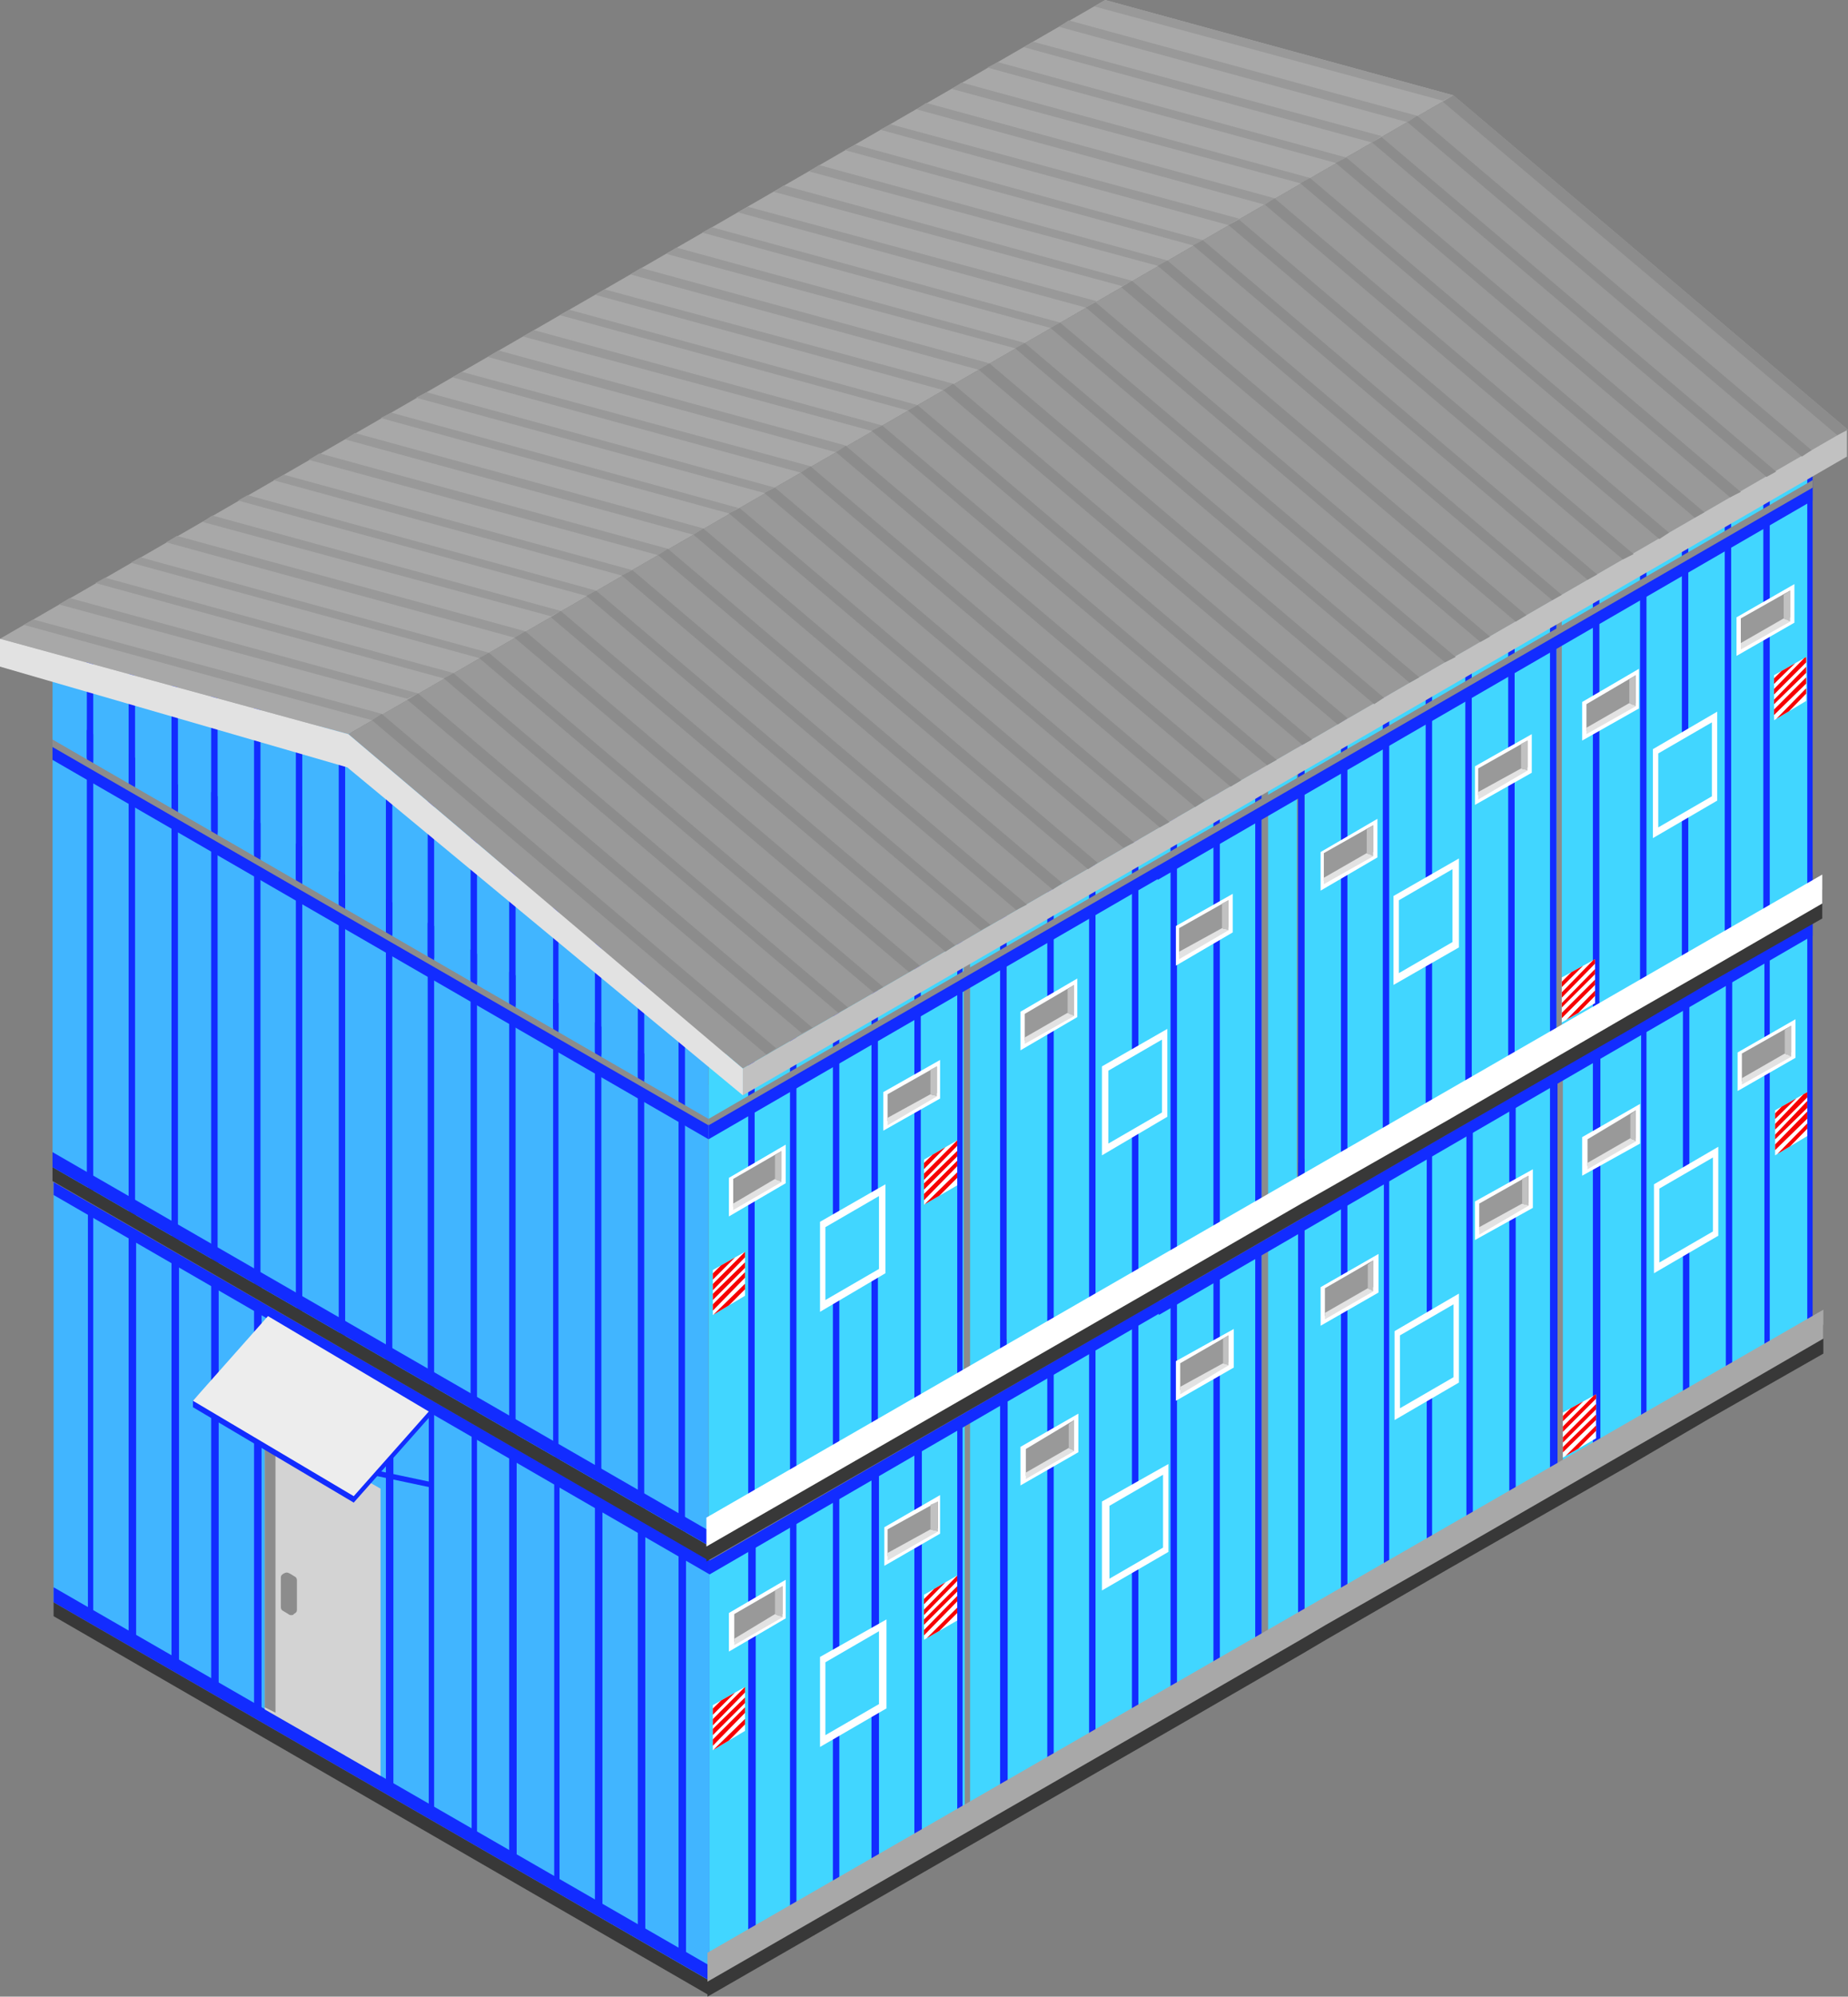 <?xml version="1.0" encoding="UTF-8"?> <!-- Generator: Adobe Illustrator 24.1.1, SVG Export Plug-In . SVG Version: 6.00 Build 0) --> <svg xmlns="http://www.w3.org/2000/svg" xmlns:xlink="http://www.w3.org/1999/xlink" id="Layer_1" x="0px" y="0px" viewBox="0 0 172.4 186.3" style="enable-background:new 0 0 172.4 186.3;" xml:space="preserve"><rect x="0" y="0" width="172.4" height="186.3" fill="#808080" stroke="none"/> <style type="text/css"> .st0{fill:#383838;} .st1{fill:#41D6FF;} .st2{fill:#8C8C8C;} .st3{fill:#122CFF;} .st4{fill:#41B5FF;} .st5{fill:#A8A8A8;} .st6{fill:#FFFFFF;} .st7{fill:#999999;} .st8{fill:#E2E2E2;} .st9{fill:#C1C1C1;} .st10{fill:#D3D3D3;} .st11{fill:#EDEDED;} .st12{clip-path:url(#SVGID_2_);} .st13{fill:#F60000;} .st14{clip-path:url(#SVGID_4_);} .st15{clip-path:url(#SVGID_6_);} .st16{clip-path:url(#SVGID_8_);} .st17{clip-path:url(#SVGID_10_);} .st18{clip-path:url(#SVGID_12_);} .st19{clip-path:url(#SVGID_14_);} .st20{clip-path:url(#SVGID_16_);} </style> <g> <polygon class="st0" points="5,149.5 5,150 5,150.1 5,150.2 5,150.7 5,150.8 66.2,186.2 66.2,186 66.2,185.5 66.2,185.4 66.2,185.4 66.2,184.8 "></polygon> <polygon class="st0" points="170.1,123.6 170.1,126.3 159.4,132.4 151.9,136.8 135.1,146.4 123.7,153 121.5,154.3 110.1,160.9 66,186.3 66,183.6 "></polygon> <polygon class="st1" points="168.9,82.7 149.3,93.9 149.3,136.6 168.9,125.4 "></polygon> <polygon class="st1" points="149,94.2 121.7,109.4 121.7,152 149,136.8 "></polygon> <polygon class="st1" points="93.3,124.6 66.2,139.8 66.2,182.5 93.3,167.3 "></polygon> <polygon class="st2" points="145.3,95.7 145.8,95.4 145.8,137.6 145.3,138 "></polygon> <polygon class="st1" points="121.1,110 94,125.2 94,167.9 121.1,152.7 "></polygon> <g> <polygon class="st3" points="93.3,125.2 94,124.9 94,167.2 93.3,167.5 "></polygon> <polygon class="st3" points="89.3,127.8 89.8,127.4 89.8,169.7 89.3,170.1 "></polygon> <polygon class="st3" points="85.3,130 86,129.6 86,171.9 85.3,172.3 "></polygon> <polygon class="st3" points="81.3,132.5 82,132.2 82,174.5 81.3,174.8 "></polygon> <polygon class="st3" points="77.7,133.6 78.3,133.2 78.3,175.5 77.7,175.9 "></polygon> <polygon class="st3" points="73.7,136.1 74.3,135.8 74.3,178.1 73.7,178.4 "></polygon> <polygon class="st3" points="69.8,138.3 70.5,138 70.5,180.3 69.8,180.6 "></polygon> <polygon class="st3" points="121.1,150.8 121.1,108.5 121.7,108.1 121.7,150.4 "></polygon> <polygon class="st3" points="117.1,111 117.7,110.7 117.7,153 117.1,153.3 "></polygon> <polygon class="st3" points="113.2,113.2 113.8,112.9 113.8,155.2 113.2,155.5 "></polygon> <polygon class="st3" points="109.2,115.8 109.8,115.4 109.8,157.7 109.2,158.1 "></polygon> <polygon class="st3" points="105.6,117.8 106.2,117.5 106.2,159.8 105.6,160.1 "></polygon> <polygon class="st3" points="101.6,120.4 102.2,120 102.2,162.3 101.6,162.7 "></polygon> <polygon class="st3" points="97.7,122.6 98.3,122.3 98.3,164.5 97.7,164.9 "></polygon> <polygon class="st2" points="90,127.8 90.5,127.4 90.5,169.7 90,170.1 "></polygon> </g> <polygon class="st2" points="117.7,111.2 118.3,110.9 118.3,153.2 117.7,153.5 "></polygon> <polygon class="st3" points="148.6,93.7 149.3,93.4 149.3,135.7 148.6,136 "></polygon> <polygon class="st3" points="144.6,96.3 145.3,95.9 145.3,138.2 144.6,138.6 "></polygon> <polygon class="st3" points="140.8,98.5 141.4,98.2 141.4,140.4 140.8,140.8 "></polygon> <polygon class="st3" points="136.8,101 137.4,100.7 137.4,143 136.8,143.3 "></polygon> <polygon class="st3" points="133.1,102.1 133.6,101.8 133.6,144 133.1,144.4 "></polygon> <polygon class="st3" points="129.1,104.7 129.6,104.3 129.6,146.6 129.1,146.9 "></polygon> <polygon class="st3" points="125.1,106.9 125.7,106.5 125.7,148.8 125.1,149.1 "></polygon> <polygon class="st3" points="168.6,81.7 169.1,81.4 169.1,123.7 168.6,124 "></polygon> <polygon class="st3" points="164.6,84.3 165.1,84 165.1,126.2 164.6,126.6 "></polygon> <polygon class="st3" points="161,86.4 161.6,86 161.6,128.3 161,128.6 "></polygon> <polygon class="st3" points="157,88.9 157.6,88.6 157.6,130.8 157,131.2 "></polygon> <polygon class="st3" points="153.1,91.1 153.6,90.8 153.6,133.1 153.1,133.4 "></polygon> <polygon class="st4" points="5,106.5 5,149.4 66.2,184.8 66.2,141.8 "></polygon> <polygon class="st3" points="5,148.1 5,148.7 5,148.7 5,148.8 5,149.3 5,149.5 66.2,184.8 66.2,184.7 66.2,184.2 66.2,184.1 66.2,184 66.2,183.4 "></polygon> <polygon class="st3" points="5,110.2 5,110.7 5,110.8 5,110.9 5,111.4 5,111.5 66.2,146.9 66.2,146.7 66.2,146.2 66.2,146.1 66.2,146.1 66.2,145.5 "></polygon> <g> <polygon class="st3" points="31.7,121.9 32.2,122.2 32.2,164.5 31.7,164.1 "></polygon> <polygon class="st3" points="27.7,119.3 28.2,119.6 28.2,161.9 27.7,161.6 "></polygon> <polygon class="st3" points="23.7,117.1 24.4,117.4 24.4,159.7 23.7,159.4 "></polygon> <polygon class="st3" points="19.7,114.5 20.4,114.9 20.4,157.2 19.7,156.8 "></polygon> </g> <g> <polygon class="st3" points="16,113.5 16.7,113.8 16.7,156.1 16,155.8 "></polygon> <polygon class="st3" points="12,110.9 12.7,111.3 12.7,153.6 12,153.2 "></polygon> <polygon class="st3" points="8.2,108.7 8.7,109.1 8.7,151.3 8.2,151 "></polygon> </g> <g> <polygon class="st3" points="59.5,138.6 60.2,138.9 60.2,181.2 59.5,180.9 "></polygon> <polygon class="st3" points="63.3,137.7 64,138 64,182.2 63.3,181.9 "></polygon> <polygon class="st3" points="55.5,136 56.2,136.4 56.2,178.7 55.5,178.3 "></polygon> <polygon class="st3" points="51.7,133.8 52.2,134.2 52.2,176.5 51.7,176.1 "></polygon> <polygon class="st3" points="47.5,131.3 48.2,131.6 48.2,173.9 47.5,173.6 "></polygon> </g> <g> <polygon class="st3" points="44,129.2 44.5,129.6 44.5,171.9 44,171.5 "></polygon> <polygon class="st3" points="40,126.7 40.5,127 40.5,169.3 40,169 "></polygon> <polygon class="st3" points="36,124.5 36.7,124.8 36.7,167.1 36,166.8 "></polygon> </g> <polygon class="st5" points="170.1,122.2 170.1,124.9 159.4,131.1 151.9,135.4 135.1,145.1 123.7,151.6 121.5,152.9 110.1,159.5 66,184.9 66,182.2 "></polygon> <g> <polygon class="st6" points="76.5,154.6 82.7,151.1 82.7,159.4 76.5,163 "></polygon> <polygon class="st1" points="77,155.1 82,152.2 82,159 77,161.9 "></polygon> </g> <g> <polygon class="st6" points="102.8,140.1 109,136.6 109,144.8 102.8,148.4 "></polygon> <polygon class="st1" points="103.5,140.5 108.5,137.6 108.5,144.4 103.5,147.3 "></polygon> </g> <g> <polygon class="st6" points="130.1,124.2 136.1,120.7 136.1,129 130.1,132.5 "></polygon> <polygon class="st1" points="130.6,124.6 135.6,121.7 135.6,128.5 130.6,131.4 "></polygon> </g> <g> <polygon class="st6" points="154.3,110.5 160.3,107 160.3,115.3 154.3,118.8 "></polygon> <polygon class="st1" points="154.8,110.9 159.8,108 159.8,114.9 154.8,117.8 "></polygon> </g> <g> <polygon class="st6" points="68,150.5 73.3,147.4 73.3,151 68,154.1 "></polygon> <g> <polygon class="st7" points="68.5,150.6 73,148 73,150.6 68.5,153.2 "></polygon> <polygon class="st8" points="68.5,152.9 72.3,150.6 73,150.9 68.5,153.5 "></polygon> <polygon class="st9" points="72.3,148.4 73,148 73,150.9 72.3,150.6 "></polygon> </g> </g> <g> <polygon class="st6" points="82.5,142.5 87.7,139.5 87.7,143.1 82.5,146.1 "></polygon> <g> <polygon class="st7" points="82.8,142.7 87.5,140.1 87.5,142.6 82.8,145.2 "></polygon> <polygon class="st8" points="82.8,144.9 86.8,142.7 87.5,142.9 82.8,145.6 "></polygon> <polygon class="st9" points="86.8,140.4 87.5,140.1 87.5,142.9 86.8,142.7 "></polygon> </g> </g> <g> <polygon class="st6" points="95.2,135 100.6,131.9 100.6,135.5 95.2,138.6 "></polygon> <g> <polygon class="st7" points="95.7,135.2 100.2,132.5 100.2,135.1 95.7,137.7 "></polygon> <polygon class="st8" points="95.7,137.4 99.7,135.1 100.2,135.4 95.7,138 "></polygon> <polygon class="st9" points="99.7,132.9 100.2,132.5 100.2,135.4 99.7,135.1 "></polygon> </g> </g> <g> <polygon class="st6" points="109.7,127 115.1,124 115.1,127.6 109.7,130.7 "></polygon> <g> <polygon class="st7" points="110.1,127.2 114.6,124.6 114.6,127.1 110.1,129.7 "></polygon> <polygon class="st8" points="110.1,129.4 114.1,127.2 114.6,127.4 110.1,130.1 "></polygon> <polygon class="st9" points="114.1,124.9 114.6,124.6 114.6,127.4 114.1,127.2 "></polygon> </g> </g> <g> <polygon class="st6" points="123.2,120.1 128.6,117 128.6,120.6 123.2,123.7 "></polygon> <g> <polygon class="st7" points="123.6,120.2 128.1,117.6 128.1,120.1 123.6,122.8 "></polygon> <polygon class="st8" points="123.6,122.5 127.6,120.2 128.1,120.5 123.6,123.1 "></polygon> <polygon class="st9" points="127.6,118 128.1,117.6 128.1,120.5 127.6,120.2 "></polygon> </g> </g> <g> <polygon class="st6" points="137.6,112.1 143,109.1 143,112.7 137.6,115.7 "></polygon> <g> <polygon class="st7" points="138,112.3 142.6,109.7 142.6,112.2 138,114.8 "></polygon> <polygon class="st8" points="138,114.5 142,112.3 142.6,112.5 138,115.2 "></polygon> <polygon class="st9" points="142,110 142.6,109.7 142.6,112.5 142,112.3 "></polygon> </g> </g> <g> <polygon class="st6" points="147.6,106.1 153,103 153,106.7 147.6,109.7 "></polygon> <g> <polygon class="st7" points="148.1,106.3 152.6,103.6 152.6,106.2 148.1,108.8 "></polygon> <polygon class="st8" points="148.1,108.5 152.1,106.2 152.6,106.5 148.1,109.1 "></polygon> <polygon class="st9" points="152.1,104 152.6,103.6 152.6,106.5 152.1,106.2 "></polygon> </g> </g> <g> <polygon class="st6" points="162.1,98.2 167.5,95.1 167.5,98.7 162.1,101.8 "></polygon> <g> <polygon class="st7" points="162.5,98.3 167.1,95.7 167.1,98.2 162.5,100.9 "></polygon> <polygon class="st8" points="162.5,100.6 166.5,98.3 167.1,98.6 162.5,101.2 "></polygon> <polygon class="st9" points="166.5,96.1 167.1,95.7 167.1,98.6 166.5,98.3 "></polygon> </g> </g> <polygon class="st2" points="5,110.3 66.2,145.6 66.2,145 5,109.6 "></polygon> <polygon class="st3" points="127.2,110.2 127.2,110.7 127.2,110.8 127.2,110.9 127.2,111.4 127.2,111.5 66.2,146.9 66.2,146.7 66.2,146.2 66.2,146.1 66.2,146.1 66.2,145.5 "></polygon> <polygon class="st2" points="127.2,110.3 66.2,145.6 66.2,145 127.2,109.6 "></polygon> <g> <polygon class="st3" points="169.1,86 169.1,86.5 169.1,86.6 169.1,86.7 169.1,87.2 169.1,87.3 108.1,122.7 108.1,122.5 108.1,122 108.1,121.9 108.1,121.9 108.1,121.3 "></polygon> <polygon class="st2" points="169.1,86.1 108.1,121.4 108.1,120.8 169.1,85.4 "></polygon> </g> <g> <polygon class="st10" points="24.7,159.5 24.7,132.7 35.5,138.9 35.5,165.7 "></polygon> <polygon class="st2" points="25.7,159.8 25.7,133.3 24.7,132.7 24.7,159.3 "></polygon> </g> <path class="st2" d="M27.2,150.7c-0.1,0-0.2,0-0.3-0.1l-0.5-0.3c-0.2-0.1-0.2-0.3-0.2-0.4v-2.7c0-0.2,0.1-0.3,0.3-0.4 c0.2-0.1,0.3-0.1,0.5,0l0.5,0.3c0.2,0.1,0.2,0.3,0.2,0.4v2.7c0,0.2-0.1,0.3-0.3,0.4C27.4,150.7,27.2,150.7,27.2,150.7z"></path> <polygon class="st3" points="33,140.2 40,132.3 40,131.7 25,123.4 18,130.7 18,131.3 "></polygon> <polygon class="st11" points="33,139.6 40,131.7 25,122.8 18,130.7 "></polygon> <rect x="37.5" y="135.3" transform="matrix(0.207 -0.978 0.978 0.207 -105.055 146.364)" class="st3" width="0.5" height="5.3"></rect> <g> <polygon class="st6" points="66.5,159.1 69.5,157.4 69.5,161.5 66.5,163.3 "></polygon> <g> <g> <g> <defs> <polygon id="SVGID_1_" points="66.5,159.1 69.5,157.4 69.5,161.5 66.5,163.3 "></polygon> </defs> <clipPath id="SVGID_2_"> <use xlink:href="#SVGID_1_" style="overflow:visible;"></use> </clipPath> <g class="st12"> <polygon class="st13" points="66,163.4 65.7,163.1 65.8,163 70.3,158.5 70.3,159 70.3,159 "></polygon> <polygon class="st13" points="66,164.4 65.7,164.1 70.5,159.4 70.5,159.9 70.5,159.9 "></polygon> <polygon class="st13" points="66,162.4 65.7,162.1 70.3,157.6 70.3,158.1 70.3,158.1 "></polygon> <polygon class="st13" points="66,161.5 65.7,161.2 65.8,161.1 70.3,156.6 70.3,157.1 70.3,157.1 "></polygon> <polygon class="st13" points="66,160.5 65.7,160.2 65.8,160.1 70.3,155.7 70.3,156.2 70.3,156.2 "></polygon> </g> </g> </g> </g> </g> <g> <polygon class="st6" points="86.2,148.8 89.3,147 89.3,151.2 86.2,153 "></polygon> <g> <g> <g> <defs> <polygon id="SVGID_3_" points="86.2,148.8 89.3,147 89.3,151.2 86.2,153 "></polygon> </defs> <clipPath id="SVGID_4_"> <use xlink:href="#SVGID_3_" style="overflow:visible;"></use> </clipPath> <g class="st14"> <polygon class="st13" points="85.7,153.1 85.5,152.8 90,148.2 90,148.7 "></polygon> <polygon class="st13" points="85.7,154.1 85.5,153.8 90.2,149.1 90.2,149.6 "></polygon> <polygon class="st13" points="85.7,152.1 85.5,151.8 90,147.3 90,147.8 "></polygon> <polygon class="st13" points="85.7,151.2 85.5,150.9 90,146.3 90,146.8 "></polygon> <polygon class="st13" points="85.7,150.2 85.5,149.9 89.8,145.6 90,145.8 "></polygon> </g> </g> </g> </g> </g> <g> <polygon class="st6" points="145.8,131.8 148.9,130.1 148.9,134.2 145.8,136 "></polygon> <g> <g> <g> <defs> <polygon id="SVGID_5_" points="145.8,131.8 148.9,130.1 148.9,134.2 145.8,136 "></polygon> </defs> <clipPath id="SVGID_6_"> <use xlink:href="#SVGID_5_" style="overflow:visible;"></use> </clipPath> <g class="st15"> <polygon class="st13" points="145.1,136.2 145.1,135.7 145.1,135.7 149.6,131.3 149.6,131.8 149.6,131.8 "></polygon> <polygon class="st13" points="145.1,137.3 145.1,136.8 145.1,136.8 149.8,132.1 149.8,132.6 149.8,132.6 "></polygon> <polygon class="st13" points="145.4,135 145.1,134.8 149.6,130.3 149.6,130.8 149.6,130.8 "></polygon> <polygon class="st13" points="145.1,134.3 145.1,133.8 145.1,133.8 149.6,129.3 149.6,129.8 149.6,129.8 "></polygon> <polygon class="st13" points="145.1,133.3 145.1,132.8 145.1,132.8 149.6,128.4 149.6,128.9 149.6,128.9 "></polygon> </g> </g> </g> </g> </g> <g> <polygon class="st6" points="165.6,103.6 168.6,101.9 168.6,106 165.6,107.8 "></polygon> <g> <g> <g> <defs> <polygon id="SVGID_7_" points="165.6,103.6 168.6,101.9 168.6,106 165.6,107.8 "></polygon> </defs> <clipPath id="SVGID_8_"> <use xlink:href="#SVGID_7_" style="overflow:visible;"></use> </clipPath> <g class="st16"> <polygon class="st13" points="164.9,108 164.9,107.5 164.9,107.5 169.1,103.2 169.5,103.5 "></polygon> <polygon class="st13" points="164.9,109.1 164.9,108.6 164.9,108.6 169.5,103.9 169.5,104.4 169.5,104.4 "></polygon> <polygon class="st13" points="165.1,106.8 164.9,106.6 169.1,102.2 169.5,102.5 "></polygon> <polygon class="st13" points="164.9,106.1 164.9,105.6 164.9,105.6 169.1,101.2 169.5,101.5 169.4,101.6 "></polygon> <polygon class="st13" points="164.9,105.1 164.9,104.6 164.9,104.6 169.1,100.3 169.5,100.6 169.4,100.7 "></polygon> </g> </g> </g> </g> </g> </g> <polygon class="st0" points="4.9,108.9 4.9,109.4 4.9,109.5 4.9,109.6 4.9,110.1 4.9,110.2 66.1,145.6 66.1,145.4 66.1,144.9 66.1,144.8 66.1,144.8 66.1,144.2 "></polygon> <polygon class="st0" points="170,83 170,85.7 159.3,91.8 151.8,96.2 135.1,105.8 123.7,112.4 121.4,113.7 110,120.3 65.9,145.7 65.9,143 "></polygon> <polygon class="st1" points="168.8,42.1 149.2,53.3 149.2,96 168.8,84.8 "></polygon> <polygon class="st1" points="148.9,53.6 121.7,68.8 121.7,111.4 148.9,96.2 "></polygon> <polygon class="st1" points="93.3,84 66.1,99.2 66.1,141.9 93.3,126.7 "></polygon> <polygon class="st2" points="145.2,55.1 145.7,54.8 145.7,97 145.2,97.4 "></polygon> <polygon class="st1" points="121,69.4 93.9,84.6 93.9,127.3 121,112.1 "></polygon> <g> <polygon class="st3" points="93.3,84.6 93.9,84.3 93.9,126.6 93.3,126.9 "></polygon> <polygon class="st3" points="89.3,87.2 89.8,86.8 89.8,129.1 89.3,129.5 "></polygon> <polygon class="st3" points="85.3,89.4 85.9,89 85.9,131.3 85.3,131.7 "></polygon> <polygon class="st3" points="81.3,91.9 81.9,91.6 81.9,133.9 81.3,134.2 "></polygon> <polygon class="st3" points="77.7,93 78.3,92.6 78.3,134.9 77.7,135.3 "></polygon> <polygon class="st3" points="73.7,95.5 74.3,95.2 74.3,137.5 73.7,137.8 "></polygon> <polygon class="st3" points="69.8,97.7 70.4,97.4 70.4,139.7 69.8,140 "></polygon> <polygon class="st3" points="121.1,110.2 121.1,67.9 121.7,67.5 121.7,109.8 "></polygon> <polygon class="st3" points="117.1,70.4 117.7,70.1 117.7,112.4 117.1,112.7 "></polygon> <polygon class="st3" points="113.2,72.6 113.8,72.3 113.8,114.6 113.2,114.9 "></polygon> <polygon class="st3" points="109.2,75.2 109.8,74.8 109.8,117.1 109.2,117.5 "></polygon> <polygon class="st3" points="105.6,77.2 106.2,76.9 106.2,119.2 105.6,119.5 "></polygon> <polygon class="st3" points="101.6,79.8 102.2,79.4 102.2,121.7 101.6,122.1 "></polygon> <polygon class="st3" points="97.7,82 98.3,81.7 98.3,123.9 97.7,124.3 "></polygon> <polygon class="st2" points="89.9,87.2 90.5,86.8 90.5,129.1 89.9,129.5 "></polygon> </g> <polygon class="st2" points="117.7,70.6 118.3,70.3 118.3,112.6 117.7,112.9 "></polygon> <polygon class="st3" points="148.6,53.1 149.2,52.8 149.2,95.1 148.6,95.4 "></polygon> <polygon class="st3" points="144.6,55.7 145.2,55.3 145.2,97.6 144.6,98 "></polygon> <polygon class="st3" points="140.7,57.9 141.3,57.6 141.3,99.8 140.7,100.2 "></polygon> <polygon class="st3" points="136.7,60.4 137.3,60.1 137.3,102.4 136.7,102.7 "></polygon> <polygon class="st3" points="133,61.5 133.6,61.2 133.6,103.4 133,103.8 "></polygon> <polygon class="st3" points="129,64.1 129.6,63.7 129.6,106 129,106.3 "></polygon> <polygon class="st3" points="125.1,66.3 125.7,65.9 125.7,108.2 125.1,108.5 "></polygon> <polygon class="st3" points="168.6,41.1 169.1,40.8 169.1,83.1 168.6,83.4 "></polygon> <polygon class="st3" points="164.5,43.7 165.1,43.4 165.1,85.6 164.5,86 "></polygon> <polygon class="st3" points="160.9,45.8 161.5,45.4 161.5,87.7 160.9,88 "></polygon> <polygon class="st3" points="156.9,48.3 157.5,48 157.5,90.2 156.9,90.6 "></polygon> <polygon class="st3" points="153,50.5 153.6,50.2 153.6,92.5 153,92.8 "></polygon> <polygon class="st4" points="4.9,65.9 4.9,108.8 66.1,144.2 66.1,101.2 "></polygon> <polygon class="st4" points="33.3,68.5 4.9,62.6 4.9,69 66.1,104.4 66.1,98 "></polygon> <polygon class="st3" points="4.9,107.5 4.9,108.1 4.9,108.1 4.9,108.2 4.9,108.7 4.9,108.9 66.1,144.2 66.1,144.1 66.1,143.6 66.1,143.5 66.1,143.4 66.1,142.8 "></polygon> <polygon class="st3" points="4.9,69.6 4.9,70.1 4.9,70.2 4.9,70.3 4.9,70.8 4.9,70.9 66.1,106.3 66.1,106.1 66.1,105.6 66.1,105.5 66.1,105.5 66.1,104.9 "></polygon> <g> <polygon class="st3" points="59.5,84.9 59.5,100.4 60.1,100.7 60.1,85.2 "></polygon> <polygon class="st3" points="55.5,98.1 56.1,98.4 56.1,82.7 55.5,82.4 "></polygon> <polygon class="st3" points="51.6,95.8 52.1,96.1 52.1,80.5 51.6,80.1 "></polygon> <polygon class="st3" points="47.5,93.5 48.1,93.8 48.1,77.9 47.5,77.6 "></polygon> <polygon class="st3" points="43.9,91.4 44.5,91.7 44.5,76.9 43.9,76.5 "></polygon> <polygon class="st3" points="39.9,89.1 40.5,89.4 40.5,74.3 39.9,74 "></polygon> <polygon class="st3" points="36,86.8 36.6,87.2 36.6,72.1 36,71.8 "></polygon> <polygon class="st3" points="31.6,84.3 32.2,84.6 32.2,70.5 31.6,70.2 "></polygon> <polygon class="st3" points="27.6,82 28.2,82.3 28.2,67.9 27.6,67.6 "></polygon> <polygon class="st3" points="23.7,79.7 24.3,80 24.3,65.7 23.7,65.4 "></polygon> <polygon class="st3" points="19.7,77.4 20.3,77.7 20.3,63.2 19.7,62.8 "></polygon> <polygon class="st3" points="16,75.3 16.6,75.6 16.6,62.1 16,61.8 "></polygon> <polygon class="st3" points="12,73 12.6,73.3 12.6,59.6 12,59.2 "></polygon> <polygon class="st3" points="8.1,70.7 8.7,71 8.7,57.4 8.1,57 "></polygon> </g> <g> <polygon class="st3" points="31.6,81.3 32.2,81.6 32.2,123.9 31.6,123.5 "></polygon> <polygon class="st3" points="27.6,78.7 28.2,79 28.2,121.3 27.6,121 "></polygon> <polygon class="st3" points="23.7,76.5 24.3,76.8 24.3,119.1 23.7,118.8 "></polygon> <polygon class="st3" points="19.7,73.9 20.3,74.3 20.3,116.6 19.7,116.2 "></polygon> </g> <g> <polygon class="st3" points="16,72.9 16.6,73.2 16.6,115.5 16,115.2 "></polygon> <polygon class="st3" points="12,70.3 12.6,70.7 12.6,113 12,112.6 "></polygon> <polygon class="st3" points="8.1,68.1 8.7,68.5 8.7,110.7 8.1,110.4 "></polygon> </g> <g> <polygon class="st3" points="59.5,98 60.1,98.3 60.1,140.6 59.5,140.3 "></polygon> <polygon class="st3" points="63.3,97.1 63.9,97.4 63.9,141.6 63.3,141.3 "></polygon> <polygon class="st3" points="55.5,95.4 56.1,95.8 56.1,138.1 55.5,137.7 "></polygon> <polygon class="st3" points="51.6,93.2 52.1,93.6 52.1,135.9 51.6,135.5 "></polygon> <polygon class="st3" points="47.5,90.7 48.1,91 48.1,133.3 47.5,133 "></polygon> </g> <g> <polygon class="st3" points="43.9,88.6 44.5,89 44.5,131.3 43.9,130.9 "></polygon> <polygon class="st3" points="39.9,86.1 40.5,86.4 40.5,128.7 39.9,128.4 "></polygon> <polygon class="st3" points="36,83.9 36.6,84.2 36.6,126.5 36,126.2 "></polygon> </g> <polygon class="st6" points="170,81.6 170,84.3 159.3,90.5 151.8,94.8 135.1,104.5 123.7,111 121.4,112.3 110,118.9 65.9,144.3 65.9,141.6 "></polygon> <g> <polygon class="st6" points="76.5,114 82.6,110.5 82.6,118.8 76.5,122.4 "></polygon> <polygon class="st1" points="77,114.5 82,111.6 82,118.4 77,121.3 "></polygon> </g> <g> <polygon class="st6" points="102.8,99.5 108.9,96 108.9,104.2 102.8,107.8 "></polygon> <polygon class="st1" points="103.4,99.9 108.4,97 108.4,103.8 103.4,106.7 "></polygon> </g> <g> <polygon class="st6" points="130,83.6 136.1,80.1 136.1,88.4 130,91.9 "></polygon> <polygon class="st1" points="130.5,84 135.5,81.1 135.5,87.9 130.5,90.8 "></polygon> </g> <g> <polygon class="st6" points="154.2,69.9 160.2,66.4 160.2,74.7 154.2,78.2 "></polygon> <polygon class="st1" points="154.7,70.3 159.7,67.4 159.7,74.3 154.7,77.2 "></polygon> </g> <g> <polygon class="st5" points="0,59.6 32.5,68.5 135.6,8.9 103.1,0 "></polygon> <polygon class="st7" points="32.5,68.5 135.6,8.9 172.4,40.1 69.3,99.7 "></polygon> <polygon class="st8" points="0,59.6 0,62.2 32.4,71.6 69.3,102.2 69.3,99.7 32.5,68.5 "></polygon> <polygon class="st9" points="172.3,40.1 69.3,99.7 69.3,102.2 172.3,42.6 "></polygon> <g> <g> <polygon class="st7" points="34.7,67.2 2.2,58.3 3.1,57.8 35.6,66.6 "></polygon> <polygon class="st7" points="38,65.2 5.5,56.4 6.5,55.8 39,64.7 "></polygon> <polygon class="st7" points="41.4,63.3 8.9,54.4 9.8,53.9 42.3,62.8 "></polygon> <polygon class="st7" points="44.7,61.4 12.2,52.5 13.1,52 45.6,60.9 "></polygon> <polygon class="st7" points="48,59.5 15.5,50.6 16.5,50 49,58.9 "></polygon> <polygon class="st7" points="51.4,57.5 18.9,48.7 19.8,48.1 52.3,57 "></polygon> <polygon class="st7" points="54.7,55.6 22.2,46.7 23.1,46.2 55.6,55.1 "></polygon> <polygon class="st7" points="58,53.7 25.5,44.8 26.5,44.3 59,53.2 "></polygon> <polygon class="st7" points="61.4,51.8 28.8,42.9 29.8,42.3 62.3,51.2 "></polygon> <polygon class="st7" points="64.7,49.9 32.2,41 33.1,40.4 65.6,49.3 "></polygon> <polygon class="st7" points="68,47.9 35.5,39 36.5,38.5 68.9,47.4 "></polygon> <polygon class="st7" points="71.3,46 38.8,37.1 39.8,36.6 72.3,45.5 "></polygon> <polygon class="st7" points="74.7,44.1 42.2,35.2 43.1,34.7 75.6,43.5 "></polygon> <polygon class="st7" points="78,42.2 45.5,33.3 46.5,32.7 79,41.6 "></polygon> <polygon class="st7" points="81.3,40.2 48.8,31.4 49.8,30.8 82.3,39.7 "></polygon> <polygon class="st7" points="84.7,38.3 52.2,29.4 53.1,28.9 85.6,37.8 "></polygon> <polygon class="st7" points="88,36.4 55.5,27.5 56.4,27 88.9,35.8 "></polygon> <polygon class="st7" points="91.3,34.5 58.8,25.6 59.8,25 92.3,33.9 "></polygon> <polygon class="st7" points="94.7,32.5 62.2,23.7 63.1,23.1 95.6,32 "></polygon> <polygon class="st7" points="98,30.6 65.5,21.7 66.4,21.2 98.9,30.1 "></polygon> </g> <g> <polygon class="st7" points="101.3,28.7 68.8,19.8 69.8,19.3 102.3,28.1 "></polygon> <polygon class="st7" points="104.7,26.7 72.2,17.9 73.1,17.3 105.6,26.2 "></polygon> <polygon class="st7" points="108,24.8 75.5,16 76.4,15.4 108.9,24.3 "></polygon> <polygon class="st7" points="111.3,22.9 78.8,14 79.8,13.5 112.2,22.4 "></polygon> <polygon class="st7" points="114.6,21 82.1,12.1 83.1,11.6 115.6,20.4 "></polygon> <polygon class="st7" points="118,19.1 85.5,10.2 86.4,9.6 118.9,18.5 "></polygon> <polygon class="st7" points="121.3,17.1 88.8,8.3 89.7,7.7 122.2,16.6 "></polygon> <polygon class="st7" points="124.6,15.2 92.1,6.3 93.1,5.8 125.6,14.7 "></polygon> <polygon class="st7" points="128,13.3 95.5,4.4 96.4,3.9 128.9,12.7 "></polygon> <polygon class="st7" points="131.3,11.4 98.8,2.5 99.7,1.9 132.2,10.8 "></polygon> <polygon class="st7" points="134.6,9.4 102.1,0.6 103.1,0 135.6,8.9 "></polygon> </g> </g> <g> <g> <polygon class="st2" points="34.7,67.2 71.5,98.4 72.4,97.8 35.6,66.6 "></polygon> <polygon class="st2" points="38,65.3 74.8,96.4 75.8,95.9 39,64.7 "></polygon> <polygon class="st2" points="41.4,63.3 78.2,94.5 79.1,94 42.3,62.8 "></polygon> <polygon class="st2" points="44.7,61.4 81.5,92.6 82.4,92.1 45.6,60.9 "></polygon> <polygon class="st2" points="48,59.5 84.8,90.7 85.8,90.1 49,58.9 "></polygon> <polygon class="st2" points="51.4,57.6 88.2,88.8 89.1,88.2 52.3,57 "></polygon> <polygon class="st2" points="54.7,55.6 91.5,86.8 92.4,86.3 55.6,55.1 "></polygon> <polygon class="st2" points="58,53.7 94.8,84.9 95.8,84.4 59,53.2 "></polygon> <polygon class="st2" points="61.4,51.8 98.2,83 99.1,82.4 62.3,51.2 "></polygon> <polygon class="st2" points="64.7,49.9 101.5,81.1 102.4,80.5 65.6,49.3 "></polygon> <polygon class="st2" points="68,47.9 104.8,79.1 105.8,78.6 69,47.4 "></polygon> <polygon class="st2" points="71.3,46 108.2,77.2 109.1,76.7 72.3,45.5 "></polygon> <polygon class="st2" points="74.7,44.1 111.5,75.3 112.4,74.7 75.6,43.5 "></polygon> <polygon class="st2" points="78,42.2 114.8,73.4 115.8,72.8 78.9,41.6 "></polygon> <polygon class="st2" points="81.3,40.2 118.2,71.4 119.1,70.9 82.3,39.7 "></polygon> <polygon class="st2" points="84.7,38.3 121.5,69.5 122.4,69 85.6,37.8 "></polygon> <polygon class="st2" points="88,36.4 124.8,67.6 125.7,67 88.9,35.8 "></polygon> <polygon class="st2" points="91.3,34.5 128.2,65.7 129.1,65.1 92.3,33.9 "></polygon> <polygon class="st2" points="94.7,32.5 131.5,63.7 132.4,63.2 95.6,32 "></polygon> <polygon class="st2" points="98,30.6 134.8,61.8 135.8,61.3 98.9,30.1 "></polygon> </g> <g> <polygon class="st2" points="101.3,28.7 138.1,59.9 139,59.4 102.2,28.2 "></polygon> <polygon class="st2" points="104.6,26.8 141.4,58 142.4,57.4 105.6,26.2 "></polygon> <polygon class="st2" points="108,24.8 144.8,56 145.7,55.5 108.9,24.3 "></polygon> <polygon class="st2" points="111.3,22.9 148.1,54.1 149,53.6 112.2,22.4 "></polygon> <polygon class="st2" points="114.6,21 151.4,52.2 152.4,51.7 115.6,20.5 "></polygon> <polygon class="st2" points="118,19.1 154.8,50.3 155.7,49.7 118.9,18.5 "></polygon> <polygon class="st2" points="121.3,17.1 158.1,48.3 159,47.8 122.2,16.6 "></polygon> <polygon class="st2" points="124.6,15.2 161.4,46.4 162.4,45.9 125.6,14.7 "></polygon> <polygon class="st2" points="128,13.3 164.8,44.5 165.7,44 128.9,12.8 "></polygon> <polygon class="st2" points="131.3,11.4 168.1,42.6 169,42 132.2,10.8 "></polygon> <polygon class="st2" points="134.6,9.5 171.4,40.6 172.4,40.1 135.6,8.9 "></polygon> </g> </g> </g> <g> <polygon class="st6" points="68,109.9 73.3,106.8 73.3,110.4 68,113.5 "></polygon> <g> <polygon class="st7" points="68.4,110 72.9,107.4 72.9,110 68.4,112.6 "></polygon> <polygon class="st8" points="68.4,112.3 72.3,110 72.9,110.3 68.4,112.9 "></polygon> <polygon class="st9" points="72.3,107.8 72.9,107.4 72.9,110.3 72.3,110 "></polygon> </g> </g> <g> <polygon class="st6" points="82.4,101.9 87.7,98.9 87.7,102.5 82.4,105.5 "></polygon> <g> <polygon class="st7" points="82.8,102.1 87.4,99.5 87.4,102 82.8,104.6 "></polygon> <polygon class="st8" points="82.8,104.3 86.8,102.1 87.4,102.3 82.8,105 "></polygon> <polygon class="st9" points="86.8,99.8 87.4,99.5 87.4,102.3 86.8,102.1 "></polygon> </g> </g> <g> <polygon class="st6" points="95.2,94.4 100.5,91.3 100.5,94.9 95.2,98 "></polygon> <g> <polygon class="st7" points="95.6,94.6 100.2,91.9 100.2,94.5 95.6,97.1 "></polygon> <polygon class="st8" points="95.6,96.8 99.6,94.5 100.2,94.8 95.6,97.4 "></polygon> <polygon class="st9" points="99.6,92.3 100.2,91.9 100.2,94.8 99.6,94.5 "></polygon> </g> </g> <g> <polygon class="st6" points="109.7,86.4 115,83.4 115,87 109.7,90.1 "></polygon> <g> <polygon class="st7" points="110,86.6 114.6,84 114.6,86.5 110,89.1 "></polygon> <polygon class="st8" points="110,88.8 114,86.6 114.6,86.8 110,89.5 "></polygon> <polygon class="st9" points="114,84.3 114.6,84 114.6,86.8 114,86.6 "></polygon> </g> </g> <g> <polygon class="st6" points="123.2,79.5 128.5,76.4 128.5,80 123.2,83.1 "></polygon> <g> <polygon class="st7" points="123.5,79.6 128.1,77 128.1,79.5 123.5,82.2 "></polygon> <polygon class="st8" points="123.5,81.9 127.5,79.6 128.1,79.9 123.5,82.5 "></polygon> <polygon class="st9" points="127.5,77.4 128.1,77 128.1,79.9 127.5,79.6 "></polygon> </g> </g> <g> <polygon class="st6" points="137.6,71.5 142.9,68.5 142.9,72.1 137.6,75.1 "></polygon> <g> <polygon class="st7" points="137.9,71.7 142.5,69.1 142.5,71.6 137.9,74.2 "></polygon> <polygon class="st8" points="137.9,73.9 141.9,71.7 142.5,71.9 137.9,74.6 "></polygon> <polygon class="st9" points="141.9,69.4 142.5,69.1 142.5,71.9 141.9,71.7 "></polygon> </g> </g> <g> <polygon class="st6" points="147.6,65.5 152.9,62.4 152.9,66.1 147.6,69.1 "></polygon> <g> <polygon class="st7" points="148,65.7 152.6,63 152.6,65.6 148,68.2 "></polygon> <polygon class="st8" points="148,67.9 152,65.6 152.6,65.9 148,68.5 "></polygon> <polygon class="st9" points="152,63.4 152.6,63 152.6,65.9 152,65.6 "></polygon> </g> </g> <g> <polygon class="st6" points="162,57.6 167.4,54.5 167.4,58.1 162,61.2 "></polygon> <g> <polygon class="st7" points="162.4,57.7 167,55.1 167,57.6 162.4,60.3 "></polygon> <polygon class="st8" points="162.4,60 166.4,57.7 167,58 162.4,60.6 "></polygon> <polygon class="st9" points="166.4,55.5 167,55.1 167,58 166.4,57.7 "></polygon> </g> </g> <polygon class="st2" points="4.9,69.7 66.1,105 66.1,104.4 4.9,69 "></polygon> <polygon class="st3" points="127.2,69.6 127.2,70.1 127.2,70.2 127.2,70.3 127.2,70.8 127.2,70.9 66.1,106.3 66.1,106.1 66.1,105.6 66.1,105.5 66.1,105.5 66.1,104.9 "></polygon> <polygon class="st2" points="127.2,69.7 66.1,105 66.1,104.4 127.2,69 "></polygon> <g> <polygon class="st3" points="169.1,45.4 169.1,45.9 169.1,46 169.1,46.1 169.1,46.6 169.1,46.7 108,82.1 108,81.9 108,81.4 108,81.3 108,81.3 108,80.7 "></polygon> <polygon class="st2" points="169.1,45.5 108,80.8 108,80.2 169.1,44.8 "></polygon> </g> <g> <polygon class="st6" points="66.5,118.5 69.5,116.8 69.5,120.9 66.5,122.7 "></polygon> <g> <g> <g> <defs> <polygon id="SVGID_9_" points="66.5,118.5 69.5,116.8 69.5,120.9 66.5,122.7 "></polygon> </defs> <clipPath id="SVGID_10_"> <use xlink:href="#SVGID_9_" style="overflow:visible;"></use> </clipPath> <g class="st17"> <polygon class="st13" points="66,122.8 65.7,122.5 65.8,122.4 70.3,117.9 70.3,118.4 70.3,118.4 "></polygon> <polygon class="st13" points="66,123.8 65.7,123.5 70.5,118.8 70.5,119.3 70.5,119.3 "></polygon> <polygon class="st13" points="66,121.8 65.7,121.5 70.3,117 70.3,117.5 70.3,117.5 "></polygon> <polygon class="st13" points="66,120.9 65.7,120.6 65.8,120.5 70.3,116 70.3,116.5 70.3,116.5 "></polygon> <polygon class="st13" points="66,119.9 65.7,119.6 65.8,119.5 70.3,115.1 70.3,115.6 70.3,115.6 "></polygon> </g> </g> </g> </g> </g> <g> <polygon class="st6" points="86.2,108.2 89.3,106.4 89.3,110.6 86.2,112.4 "></polygon> <g> <g> <g> <defs> <polygon id="SVGID_11_" points="86.2,108.2 89.3,106.4 89.3,110.6 86.2,112.4 "></polygon> </defs> <clipPath id="SVGID_12_"> <use xlink:href="#SVGID_11_" style="overflow:visible;"></use> </clipPath> <g class="st18"> <polygon class="st13" points="85.7,112.5 85.4,112.2 90,107.6 90,108.1 "></polygon> <polygon class="st13" points="85.7,113.5 85.4,113.2 90.2,108.5 90.2,109 "></polygon> <polygon class="st13" points="85.7,111.5 85.4,111.2 90,106.7 90,107.2 "></polygon> <polygon class="st13" points="85.7,110.6 85.4,110.3 90,105.7 90,106.2 "></polygon> <polygon class="st13" points="85.7,109.6 85.4,109.3 89.8,105 90,105.2 "></polygon> </g> </g> </g> </g> </g> <g> <polygon class="st6" points="145.7,91.2 148.8,89.5 148.8,93.6 145.7,95.4 "></polygon> <g> <g> <g> <defs> <polygon id="SVGID_13_" points="145.7,91.2 148.8,89.5 148.8,93.6 145.7,95.4 "></polygon> </defs> <clipPath id="SVGID_14_"> <use xlink:href="#SVGID_13_" style="overflow:visible;"></use> </clipPath> <g class="st19"> <polygon class="st13" points="145.1,95.6 145.1,95.1 145.1,95.1 149.5,90.7 149.5,91.2 149.5,91.2 "></polygon> <polygon class="st13" points="145.1,96.7 145.1,96.2 145.1,96.2 149.7,91.5 149.7,92 149.7,92 "></polygon> <polygon class="st13" points="145.3,94.4 145.1,94.2 149.5,89.7 149.5,90.2 149.5,90.2 "></polygon> <polygon class="st13" points="145.1,93.7 145.1,93.2 145.1,93.2 149.5,88.7 149.5,89.2 149.5,89.2 "></polygon> <polygon class="st13" points="145.1,92.7 145.1,92.2 145.1,92.2 149.5,87.8 149.5,88.3 149.5,88.3 "></polygon> </g> </g> </g> </g> </g> <g> <polygon class="st6" points="165.5,63 168.5,61.3 168.5,65.4 165.5,67.2 "></polygon> <g> <g> <g> <defs> <polygon id="SVGID_15_" points="165.5,63 168.5,61.3 168.5,65.4 165.5,67.2 "></polygon> </defs> <clipPath id="SVGID_16_"> <use xlink:href="#SVGID_15_" style="overflow:visible;"></use> </clipPath> <g class="st20"> <polygon class="st13" points="164.8,67.4 164.8,66.9 164.8,66.9 169.1,62.6 169.4,62.9 "></polygon> <polygon class="st13" points="164.8,68.5 164.8,68 164.8,68 169.4,63.3 169.4,63.8 169.4,63.8 "></polygon> <polygon class="st13" points="165,66.2 164.8,66 169.1,61.6 169.4,61.9 "></polygon> <polygon class="st13" points="164.8,65.5 164.8,65 164.8,65 169.1,60.6 169.4,60.9 169.3,61 "></polygon> <polygon class="st13" points="164.8,64.5 164.8,64 164.8,64 169.1,59.7 169.4,60 169.3,60.1 "></polygon> </g> </g> </g> </g> </g> </svg> 